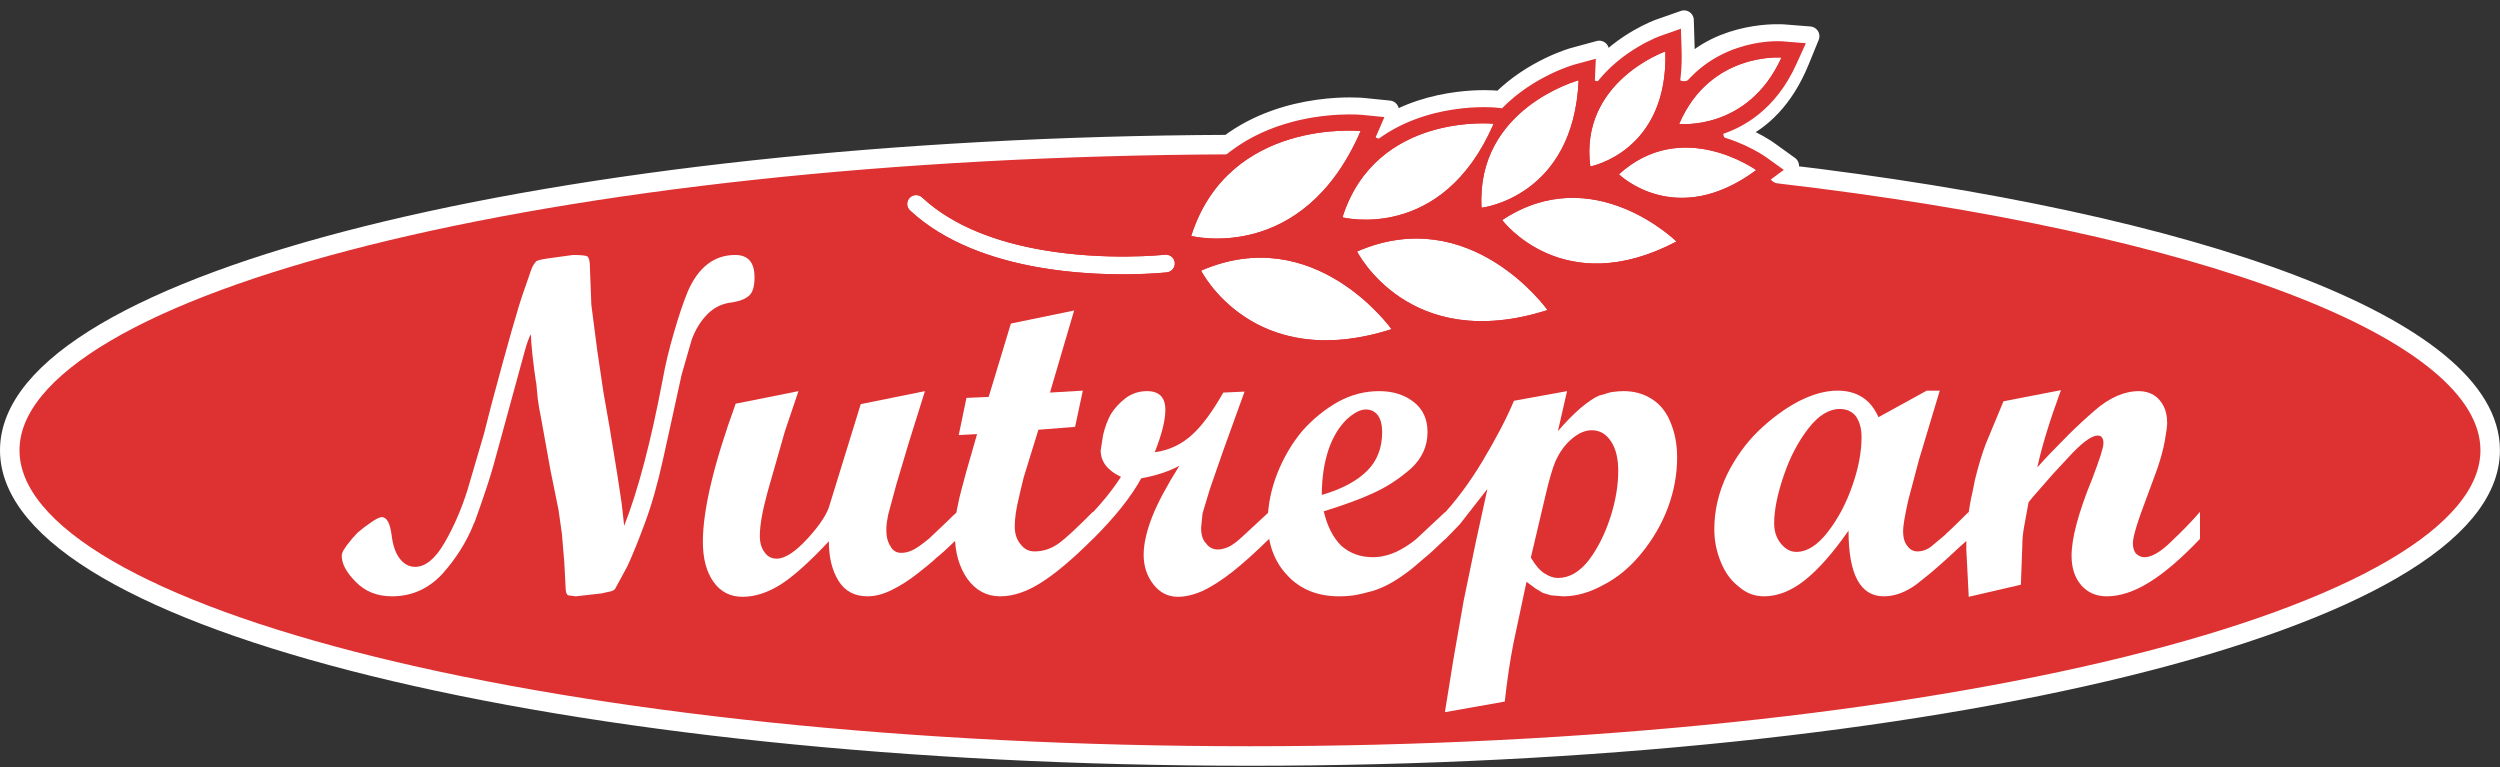 <?xml version="1.0" encoding="UTF-8" standalone="no"?>
<svg xmlns="http://www.w3.org/2000/svg" xmlns:xlink="http://www.w3.org/1999/xlink" xmlns:serif="http://www.serif.com/" width="100%" height="100%" viewBox="0 0 769 236" version="1.1" xml:space="preserve" style="fill-rule:evenodd;clip-rule:evenodd;stroke-linecap:round;stroke-linejoin:round;stroke-miterlimit:1.5;">
    <rect x="0" y="0" width="769" height="236" fill="#333333" stroke="none"/>
    <g transform="matrix(1,0,0,1,-301.147,-546.624)">
        <g>
            <g transform="matrix(1,0,0,1,0,362.292)">
                <path d="M848.275,237.76C977.578,252.82 1067.13,285.271 1067.13,322.837C1067.13,374.738 896.187,416.876 685.637,416.876C475.087,416.876 304.147,374.738 304.147,322.837C304.147,271.475 471.546,229.676 679.074,228.811C697.065,215.183 720.283,217.435 720.283,217.435L728.451,218.257L725.938,224.06C741.874,213.316 761.205,215.184 761.205,215.184L762.832,215.348C772.736,205.433 785.153,202 785.153,202L793.075,199.846L792.796,206.328C800.809,197.042 811.416,193.248 811.416,193.248L819.16,190.521L819.407,198.727C819.488,201.421 819.399,203.941 819.166,206.297C830.879,193.436 849.614,194.818 849.614,194.818L857.798,195.466L854.696,203.066C849.805,215.048 842.744,221.174 836.203,224.361C835.538,224.685 834.876,224.979 834.22,225.245C840.688,227.571 844.867,230.548 844.867,230.548L851.53,235.343L848.275,237.76Z" style="fill:rgb(222,49,50);stroke:white;stroke-width:6px;"></path>
            </g>
            <g transform="matrix(1.925,0,0,1.925,-335.285,50.968)">
                <path d="M428.037,325.846L427.034,320.137L426.031,313.348L425.105,306.173L424.874,300.079C424.874,299.256 424.745,298.716 424.488,298.459C424.18,298.305 423.408,298.227 422.174,298.227L418.239,298.767C417.159,298.922 416.516,299.076 416.311,299.23C415.951,299.59 415.668,300.079 415.462,300.696L414.228,304.245C413.405,306.559 411.708,312.525 409.136,322.143L407.979,326.694L405.356,335.643C404.379,338.78 403.144,341.635 401.653,344.206C400.161,346.778 398.593,348.064 396.947,348.064C396.021,348.064 395.224,347.652 394.556,346.829C393.835,345.955 393.373,344.618 393.167,342.818C392.91,341.018 392.395,340.118 391.624,340.118C391.213,340.118 390.493,340.503 389.464,341.275C389.001,341.583 388.564,341.918 388.152,342.278C387.895,342.483 387.767,342.586 387.767,342.586C387.612,342.741 387.304,343.075 386.841,343.589C386.789,343.692 386.712,343.795 386.609,343.898C385.684,344.978 385.221,345.775 385.221,346.289C385.221,347.575 385.967,348.964 387.458,350.455C388.95,351.998 390.878,352.77 393.244,352.77C396.381,352.77 399.056,351.587 401.267,349.221C403.479,346.752 405.15,344.104 406.282,341.275C406.333,341.069 406.385,340.966 406.436,340.966C407.105,339.115 407.645,337.572 408.056,336.338C408.776,334.229 409.393,332.197 409.908,330.243L414.382,313.888C414.793,312.345 415.153,311.342 415.462,310.879C415.462,311.702 415.539,312.808 415.694,314.197C415.899,315.997 416.079,317.385 416.234,318.363L416.311,318.748C416.414,319.931 416.491,320.754 416.542,321.217C416.696,322.348 416.851,323.248 417.005,323.917L418.548,332.48L419.859,338.96L420.399,342.741L420.785,347.369L421.017,351.767C421.068,352.23 421.197,352.512 421.402,352.615L422.637,352.77L426.725,352.307L428.114,351.998C428.423,351.947 428.68,351.818 428.885,351.612L430.814,348.064C431.637,346.315 432.588,343.975 433.669,341.043C434.749,338.163 435.726,334.717 436.6,330.706L437.757,325.46L439.532,317.36L441.152,311.728C441.769,310.082 442.617,308.719 443.698,307.639C444.778,306.559 446.115,305.942 447.709,305.788C448.943,305.582 449.843,305.196 450.409,304.631C450.924,304.116 451.181,303.165 451.181,301.776C451.181,299.41 450.152,298.227 448.095,298.227C444.752,298.227 442.232,300.156 440.535,304.013C439.814,305.762 439.069,307.974 438.297,310.648C437.526,313.271 436.934,315.74 436.523,318.054C434.62,328.083 432.563,335.9 430.351,341.506L429.966,338.035L429.271,333.406L428.037,325.846Z" style="fill:white;fill-rule:nonzero;"></path>
            </g>
            <g transform="matrix(1.925,0,0,1.925,-335.285,50.968)">
                <path d="M463.215,338.06C462.855,339.496 461.698,341.291 459.744,343.445C457.738,345.65 456.067,346.752 454.729,346.752C453.906,346.752 453.264,346.418 452.801,345.749C452.286,345.081 452.029,344.206 452.029,343.126C452.029,341.429 452.441,339.089 453.264,336.106L456.041,326.386L458.201,319.983L448.172,321.988C444.675,331.606 442.926,338.96 442.926,344.052C442.926,346.727 443.492,348.861 444.623,350.455C445.755,352.05 447.298,352.847 449.252,352.847C451.258,352.847 453.315,352.178 455.424,350.841C457.429,349.555 459.975,347.267 463.061,343.975C463.061,346.547 463.575,348.655 464.604,350.301C465.633,351.947 467.176,352.77 469.233,352.77C470.467,352.77 471.753,352.435 473.09,351.767C474.479,351.098 475.919,350.172 477.41,348.989C477.719,348.732 478.105,348.424 478.567,348.064C479.339,347.447 479.905,346.958 480.265,346.598C480.933,346.084 482.039,345.081 483.582,343.589L483.582,339.269L482.811,339.963L482.039,340.735L479.108,343.512C477.925,344.489 477.05,345.106 476.485,345.364C475.867,345.672 475.25,345.826 474.633,345.826C473.862,345.826 473.296,345.493 472.936,344.826C472.473,344.108 472.242,343.263 472.242,342.289C472.242,341.776 472.267,341.34 472.319,340.981C472.422,340.365 472.499,339.929 472.55,339.673L473.862,334.827L475.79,328.366L478.413,319.983L468.153,322.059L463.215,338.06Z" style="fill:white;fill-rule:nonzero;"></path>
            </g>
            <g transform="matrix(1.925,0,0,1.925,-335.285,50.968)">
                <path d="M488.596,320.908L485.048,321.063L483.813,327.003L486.745,326.849L485.279,331.94C485.022,332.815 484.791,333.663 484.585,334.486L484.353,335.335C484.045,336.466 483.839,337.315 483.736,337.88C483.376,339.372 483.196,341.043 483.196,342.895C483.196,345.724 483.865,348.089 485.202,349.992C486.539,351.844 488.288,352.77 490.448,352.77C492.505,352.77 494.665,352.05 496.928,350.61C499.243,349.169 502.02,346.829 505.26,343.589L505.26,339.269C502.688,341.841 500.914,343.486 499.937,344.206C498.703,345.132 497.365,345.595 495.925,345.595C495,345.595 494.254,345.209 493.688,344.438C493.071,343.718 492.762,342.766 492.762,341.583C492.762,340.298 492.994,338.729 493.457,336.878C493.56,336.363 493.817,335.283 494.228,333.637L494.305,333.406C494.717,332.017 495.025,331.014 495.231,330.397L496.543,326.154L502.406,325.691L503.64,319.905L498.394,320.214L502.251,307.099L492.145,309.182L488.596,320.908Z" style="fill:white;fill-rule:nonzero;"></path>
            </g>
            <g transform="matrix(1.925,0,0,1.925,-335.285,50.968)">
                <path d="M504.411,343.611L505.26,343.611C508.809,340.07 511.38,336.838 512.975,333.913C515.289,333.503 517.32,332.836 519.069,331.912C517.063,335.093 515.623,337.787 514.749,339.994C513.823,342.354 513.36,344.406 513.36,346.151C513.36,347.947 513.875,349.512 514.903,350.846C515.932,352.18 517.243,352.847 518.838,352.847C520.021,352.847 521.332,352.538 522.772,351.921C524.264,351.201 525.832,350.198 527.478,348.912C529.175,347.575 531.155,345.801 533.418,343.589L533.418,339.269L529.252,343.126C528.275,344.052 527.478,344.644 526.861,344.901C526.244,345.158 525.704,345.286 525.241,345.286C524.418,345.286 523.775,344.953 523.312,344.287C522.798,343.774 522.541,342.953 522.541,341.826L522.772,339.519L523.929,335.672L526.012,329.673L529.484,320.06L526.089,320.213C524.341,323.29 522.669,325.546 521.075,326.981C519.378,328.519 517.398,329.442 515.135,329.75C516.266,326.879 516.832,324.623 516.832,322.982C516.832,320.982 515.855,319.983 513.9,319.983C512.615,319.983 511.457,320.367 510.429,321.137C509.452,321.907 508.68,322.754 508.114,323.677C507.6,324.6 507.189,325.703 506.88,326.986L506.494,329.45C506.494,331.245 507.574,332.656 509.734,333.682C508.346,335.837 506.571,338.018 504.411,340.225L504.411,343.611Z" style="fill:white;fill-rule:nonzero;"></path>
            </g>
            <g transform="matrix(1.925,0,0,1.925,-335.285,50.968)">
                <path d="M561.577,339.269L556.948,343.589C555.971,344.412 554.891,345.106 553.708,345.672C552.422,346.238 551.188,346.521 550.005,346.521C547.999,346.521 546.302,345.904 544.913,344.669C543.627,343.384 542.702,341.558 542.136,339.192C545.582,338.112 548.23,337.135 550.082,336.26C552.139,335.335 554.119,334.049 556.022,332.403C557.822,330.757 558.722,328.803 558.722,326.54C558.722,324.483 558.002,322.888 556.562,321.757C555.071,320.574 553.219,319.983 551.008,319.983C548.693,319.983 546.507,320.548 544.45,321.68C542.341,322.863 540.439,324.406 538.741,326.309C537.096,328.263 535.758,330.526 534.73,333.097C533.701,335.72 533.187,338.318 533.187,340.889C533.187,344.386 534.241,347.241 536.35,349.452C538.407,351.664 541.159,352.77 544.604,352.77C545.633,352.77 546.559,352.692 547.382,352.538C547.947,352.435 548.796,352.23 549.928,351.921C551.625,351.407 553.373,350.481 555.173,349.144C555.791,348.732 556.768,347.935 558.105,346.752C558.825,346.186 559.982,345.132 561.577,343.589L561.577,339.269ZM541.827,336.569C541.827,333.895 542.187,331.477 542.907,329.317C543.576,327.363 544.527,325.769 545.762,324.534C546.945,323.454 547.973,322.914 548.847,322.914C549.67,322.914 550.313,323.223 550.776,323.84C551.239,324.457 551.47,325.357 551.47,326.54C551.47,329.06 550.673,331.117 549.079,332.712C547.433,334.357 545.016,335.643 541.827,336.569Z" style="fill:white;fill-rule:nonzero;"></path>
            </g>
            <g transform="matrix(1.925,0,0,1.925,-335.285,50.968)">
                <path d="M560.728,343.633L561.577,343.633L563.891,341.245L566.9,337.393L568.288,335.622L566.437,344.094L564.508,353.415L562.888,362.658L561.499,371.285L571.066,369.587C571.426,366.244 571.888,363.133 572.454,360.253L574.537,350.455L576.003,351.535L577.16,352.23L578.472,352.615L580.4,352.77C582.509,352.77 584.669,352.152 586.88,350.918C589.092,349.787 591.098,348.115 592.898,345.904C594.749,343.641 596.164,341.198 597.141,338.575C598.118,335.952 598.607,333.277 598.607,330.552C598.607,328.494 598.247,326.617 597.527,324.92C596.858,323.274 595.855,322.04 594.518,321.217C593.232,320.394 591.741,319.983 590.043,319.983C589.478,319.983 588.835,320.034 588.115,320.137C587.858,320.188 587.42,320.317 586.803,320.523C586.598,320.574 586.392,320.625 586.186,320.677C585.415,320.985 584.412,321.654 583.177,322.683C581.943,323.763 580.734,324.997 579.552,326.386L581.017,319.983L572.531,321.525C571.4,324.247 569.728,327.457 567.517,331.154C565.46,334.595 563.197,337.624 560.728,340.243L560.728,343.633ZM577.546,336.758C578.163,334.126 578.703,332.268 579.166,331.184C579.68,330.05 580.297,329.095 581.017,328.322C582.355,326.928 583.666,326.231 584.952,326.231C586.238,326.231 587.266,326.825 588.038,328.012C588.809,329.146 589.195,330.72 589.195,332.733C589.195,335.055 588.783,337.506 587.96,340.086C587.086,342.769 585.955,345.039 584.566,346.897C583.075,348.858 581.403,349.838 579.552,349.838C578.883,349.838 578.189,349.606 577.469,349.141C576.749,348.728 576.003,347.877 575.231,346.587L577.546,336.758Z" style="fill:white;fill-rule:nonzero;"></path>
            </g>
            <g transform="matrix(1.925,0,0,1.925,-335.285,50.968)">
                <path d="M645.203,339.269C643.608,340.863 642.503,341.943 641.886,342.509C641.68,342.663 641.551,342.792 641.5,342.895C640.677,343.564 640.06,344.078 639.648,344.438C638.825,345.209 637.951,345.595 637.025,345.595C636.357,345.595 635.817,345.312 635.405,344.746C634.942,344.181 634.711,343.384 634.711,342.355C634.711,341.532 634.994,339.861 635.56,337.34L637.257,330.937L640.574,319.905L638.491,319.905L630.776,324.148C629.542,321.32 627.356,319.905 624.219,319.905C622.316,319.905 620.259,320.47 618.047,321.599C615.887,322.727 613.753,324.292 611.644,326.294C609.587,328.295 607.89,330.655 606.553,333.375C605.215,336.197 604.547,339.096 604.547,342.072C604.547,343.918 604.907,345.688 605.627,347.381C606.296,349.024 607.273,350.333 608.558,351.307C609.69,352.282 611.001,352.77 612.493,352.77C614.653,352.77 616.813,351.921 618.973,350.224C621.133,348.527 623.473,345.878 625.993,342.278C625.993,349.272 627.871,352.77 631.625,352.77C633.374,352.77 635.122,352.127 636.871,350.841C637.385,350.43 637.642,350.224 637.642,350.224C638.825,349.298 639.751,348.527 640.42,347.909C641.14,347.292 642.271,346.264 643.814,344.824C644.277,344.412 644.74,344.001 645.203,343.589L645.203,339.269ZM624.605,322.837C625.736,322.837 626.611,323.25 627.228,324.075C627.794,324.952 628.076,326.037 628.076,327.327C628.076,329.701 627.588,332.281 626.611,335.067C625.633,337.905 624.322,340.382 622.676,342.498C621.03,344.614 619.359,345.672 617.662,345.672C616.736,345.672 615.913,345.233 615.193,344.356C614.473,343.479 614.113,342.395 614.113,341.105C614.113,338.989 614.627,336.435 615.656,333.442C616.633,330.552 617.945,328.05 619.59,325.934C621.185,323.869 622.856,322.837 624.605,322.837Z" style="fill:white;fill-rule:nonzero;"></path>
            </g>
            <g transform="matrix(1.925,0,0,1.925,-335.285,50.968)">
                <path d="M653.535,350.918L653.766,344.592C653.766,343.615 653.869,342.586 654.075,341.506C654.383,339.861 654.615,338.6 654.769,337.726L655.463,336.878C656.852,335.283 657.932,334.049 658.703,333.175C659.629,332.197 660.658,331.092 661.789,329.857C663.589,328.006 664.926,327.08 665.801,327.08C666.418,327.08 666.727,327.491 666.727,328.314C666.727,328.983 666.135,330.86 664.952,333.946C662.741,339.346 661.635,343.461 661.635,346.289C661.635,348.244 662.149,349.812 663.178,350.995C664.206,352.178 665.569,352.77 667.267,352.77C669.375,352.77 671.638,352.024 674.055,350.532C676.473,349.041 679.173,346.727 682.156,343.589L682.156,339.269C680.819,340.812 679.327,342.355 677.681,343.898C675.933,345.646 674.467,346.521 673.284,346.521C672.77,346.521 672.307,346.315 671.895,345.905C671.587,345.495 671.432,344.957 671.432,344.29C671.432,343.264 672.178,340.803 673.67,336.905L675.367,332.29C675.933,330.597 676.318,329.162 676.524,327.983C676.781,326.547 676.91,325.572 676.91,325.06C676.91,324.034 676.73,323.162 676.37,322.444C676.01,321.675 675.47,321.06 674.75,320.599C674.03,320.188 673.258,319.983 672.435,319.983C670.07,319.983 667.704,321.011 665.338,323.068C663.795,324.406 662.406,325.691 661.172,326.926C658.96,329.137 657.289,330.886 656.158,332.172C656.878,328.829 658.138,324.714 659.938,319.828L650.757,321.603L647.903,328.469C647.337,329.96 646.771,331.837 646.206,334.1C646.154,334.357 646.051,334.872 645.897,335.643C645.794,336.209 645.691,336.672 645.589,337.032C645.486,337.546 645.331,338.472 645.126,339.809L645.048,340.195C644.894,341.275 644.817,342.149 644.817,342.818L644.817,345.286L645.203,352.847L653.535,350.918Z" style="fill:white;fill-rule:nonzero;"></path>
            </g>
            <path d="M803.838,603.652L806.617,577.047L780.012,579.429L753.009,596.107L778.026,609.212L803.838,603.652Z" style="fill:rgb(222,49,50);"></path>
            <g transform="matrix(1,0,0,1,-819.209,20.601)">
                <path d="M1538.89,566.332C1521.08,607.455 1486.77,598.596 1486.77,598.596C1498.35,562.255 1538.89,566.332 1538.89,566.332ZM1548.4,627.28C1505.71,640.932 1489.81,609.271 1489.81,609.271C1524.79,594.07 1548.4,627.28 1548.4,627.28ZM1596.38,621.391C1553.7,635.044 1537.79,603.382 1537.79,603.382C1572.77,588.182 1596.38,621.391 1596.38,621.391ZM1636.05,600.313C1601.11,618.741 1582.43,593.717 1582.43,593.717C1610.44,575.132 1636.05,600.313 1636.05,600.313ZM1579.81,564.081C1563.92,600.786 1533.29,592.879 1533.29,592.879C1543.62,560.442 1579.81,564.081 1579.81,564.081ZM1605.94,550.717C1604.39,586.717 1576.08,589.931 1576.08,589.931C1574.32,559.314 1605.94,550.717 1605.94,550.717ZM1632.62,541.834C1633.55,572.714 1609.54,577.235 1609.54,577.235C1606.12,551.166 1632.62,541.834 1632.62,541.834ZM1660.57,578.345C1635.76,596.756 1618.34,579.642 1618.34,579.642C1637.77,561.936 1660.57,578.345 1660.57,578.345ZM1668.35,543.726C1658.06,566.386 1636.86,564.157 1636.86,564.157C1646.39,541.923 1668.35,543.726 1668.35,543.726ZM1478.69,604.369C1480.19,604.202 1481.54,605.284 1481.71,606.783C1481.88,608.282 1480.79,609.635 1479.29,609.801C1479.29,609.801 1460.56,611.888 1439.88,608.266C1425.86,605.811 1410.99,600.714 1400.28,590.762C1399.17,589.735 1399.11,588.004 1400.14,586.899C1401.16,585.794 1402.89,585.731 1404,586.758C1413.94,595.998 1427.8,600.603 1440.82,602.882C1460.69,606.362 1478.69,604.369 1478.69,604.369Z" style="fill:white;"></path>
                <path d="M1481.18,599.67L1482.01,597.079C1494.77,557.005 1539.39,561.357 1539.39,561.357L1546.2,562.042L1543.48,568.319C1543.23,568.894 1542.98,569.46 1542.72,570.017C1558.8,557.015 1580.31,559.106 1580.31,559.106L1582.4,559.316C1592.15,549.331 1604.62,545.892 1604.62,545.892L1611.23,544.097L1610.93,550.931C1610.91,551.387 1610.89,551.837 1610.86,552.283C1618.78,541.466 1630.96,537.118 1630.96,537.118L1637.41,534.846L1637.62,541.684C1637.76,546.462 1637.36,550.678 1636.57,554.398C1648.79,536.981 1668.76,538.743 1668.76,538.743L1675.84,539.324L1672.9,545.793C1666.57,559.746 1656.6,565.455 1648.67,567.744C1657.44,569.969 1663.49,574.286 1663.49,574.286L1669.05,578.283L1663.55,582.36C1652.31,590.699 1642.37,592.453 1634.53,591.734C1633.99,591.685 1633.47,591.624 1632.95,591.552C1637.14,594.39 1639.56,596.748 1639.56,596.748L1644.44,601.544L1638.38,604.736C1622.96,612.87 1610.38,613.177 1600.87,610.804C1586.07,607.109 1578.42,596.709 1578.42,596.709L1577.03,594.847C1576.78,594.885 1576.64,594.899 1576.64,594.899L1571.39,595.495L1571.09,590.218C1571.01,588.807 1570.99,587.437 1571.03,586.108C1567.07,589.929 1562.94,592.607 1558.95,594.483C1584.44,596.109 1600.45,618.494 1600.45,618.494L1604.42,624.07L1597.9,626.154C1579.27,632.113 1565.32,630.003 1555.28,625.515C1554.2,625.035 1553.17,624.526 1552.18,623.996C1552.38,624.247 1552.47,624.382 1552.47,624.382L1556.44,629.958L1549.92,632.042C1531.29,638.001 1517.33,635.891 1507.29,631.403C1491.73,624.445 1485.34,611.515 1485.34,611.515L1485.32,611.476L1485.03,611.916L1484,612.977L1482.77,613.832L1481.37,614.443L1479.85,614.771C1479.65,614.792 1460.33,616.923 1439.01,613.191C1424.08,610.576 1408.29,605.029 1396.88,594.425L1395.85,593.252L1395.09,591.927L1394.61,590.509L1394.41,589.043L1394.5,587.568L1394.87,586.118L1395.53,584.741L1396.48,583.496L1397.65,582.465L1398.97,581.705L1400.39,581.227L1401.86,581.032L1403.33,581.119L1404.78,581.491L1406.16,582.152L1407.4,583.095C1416.65,591.684 1429.58,595.839 1441.68,597.957C1460.78,601.302 1478.09,599.405 1478.14,599.399L1479.7,599.384L1481.18,599.67ZM1599.69,582.105C1601.53,581.914 1603.34,581.852 1605.11,581.9L1604.59,577.885C1604.49,577.118 1604.41,576.363 1604.35,575.621C1602.92,578.085 1601.34,580.232 1599.69,582.105ZM1660.57,578.345C1660.57,578.345 1637.77,561.936 1618.34,579.642C1618.34,579.642 1635.76,596.756 1660.57,578.345ZM1596.38,621.391C1596.38,621.391 1572.77,588.182 1537.79,603.382C1537.79,603.382 1553.7,635.044 1596.38,621.391ZM1548.4,627.28C1548.4,627.28 1524.79,594.07 1489.81,609.271C1489.81,609.271 1505.71,640.932 1548.4,627.28ZM1535.07,608.54C1533.88,606.762 1533.32,605.627 1533.32,605.627L1530.95,600.904L1535.8,598.797C1536.08,598.672 1536.37,598.55 1536.65,598.431C1533.77,598.179 1532.04,597.72 1532.04,597.72L1526.92,596.399L1528.53,591.362C1528.64,591.02 1528.75,590.682 1528.86,590.348C1524.3,594.8 1519.54,597.875 1514.95,599.995C1514.48,600.209 1514.02,600.414 1513.55,600.61C1521.91,601.619 1529.16,604.81 1535.07,608.54ZM1538.89,566.332C1538.89,566.332 1498.35,562.255 1486.77,598.596C1486.77,598.596 1521.08,607.455 1538.89,566.332ZM1478.69,604.369C1478.69,604.369 1460.69,606.362 1440.82,602.882C1427.8,600.603 1413.94,595.998 1404,586.758C1402.89,585.731 1401.16,585.794 1400.14,586.899C1399.11,588.004 1399.17,589.735 1400.28,590.762C1410.99,600.714 1425.86,605.811 1439.88,608.266C1460.56,611.888 1479.29,609.801 1479.29,609.801C1480.79,609.635 1481.88,608.282 1481.71,606.783C1481.54,605.284 1480.19,604.202 1478.69,604.369ZM1636.05,600.313C1636.05,600.313 1610.44,575.132 1582.43,593.717C1582.43,593.717 1601.11,618.741 1636.05,600.313ZM1668.35,543.726C1668.35,543.726 1646.39,541.923 1636.86,564.157C1636.86,564.157 1658.06,566.386 1668.35,543.726ZM1605.94,550.717C1605.94,550.717 1574.32,559.314 1576.08,589.931C1576.08,589.931 1604.39,586.717 1605.94,550.717ZM1579.81,564.081C1579.81,564.081 1543.62,560.442 1533.29,592.879C1533.29,592.879 1563.92,600.786 1579.81,564.081ZM1614.9,583.278L1614.83,583.21L1613.04,581.452C1611.45,581.973 1610.47,582.148 1610.47,582.148L1609.77,582.281C1611.53,582.52 1613.25,582.86 1614.9,583.278ZM1632.62,541.834C1632.62,541.834 1606.12,551.166 1609.54,577.235C1609.54,577.235 1633.55,572.714 1632.62,541.834ZM1486.47,605.268L1487.81,604.685C1488.3,604.475 1488.78,604.274 1489.26,604.08C1487.55,603.879 1486.36,603.632 1485.83,603.512L1486.35,604.705L1486.47,605.268Z" style="fill:rgb(222,49,50);"></path>
            </g>
        </g>
    </g>
</svg>
